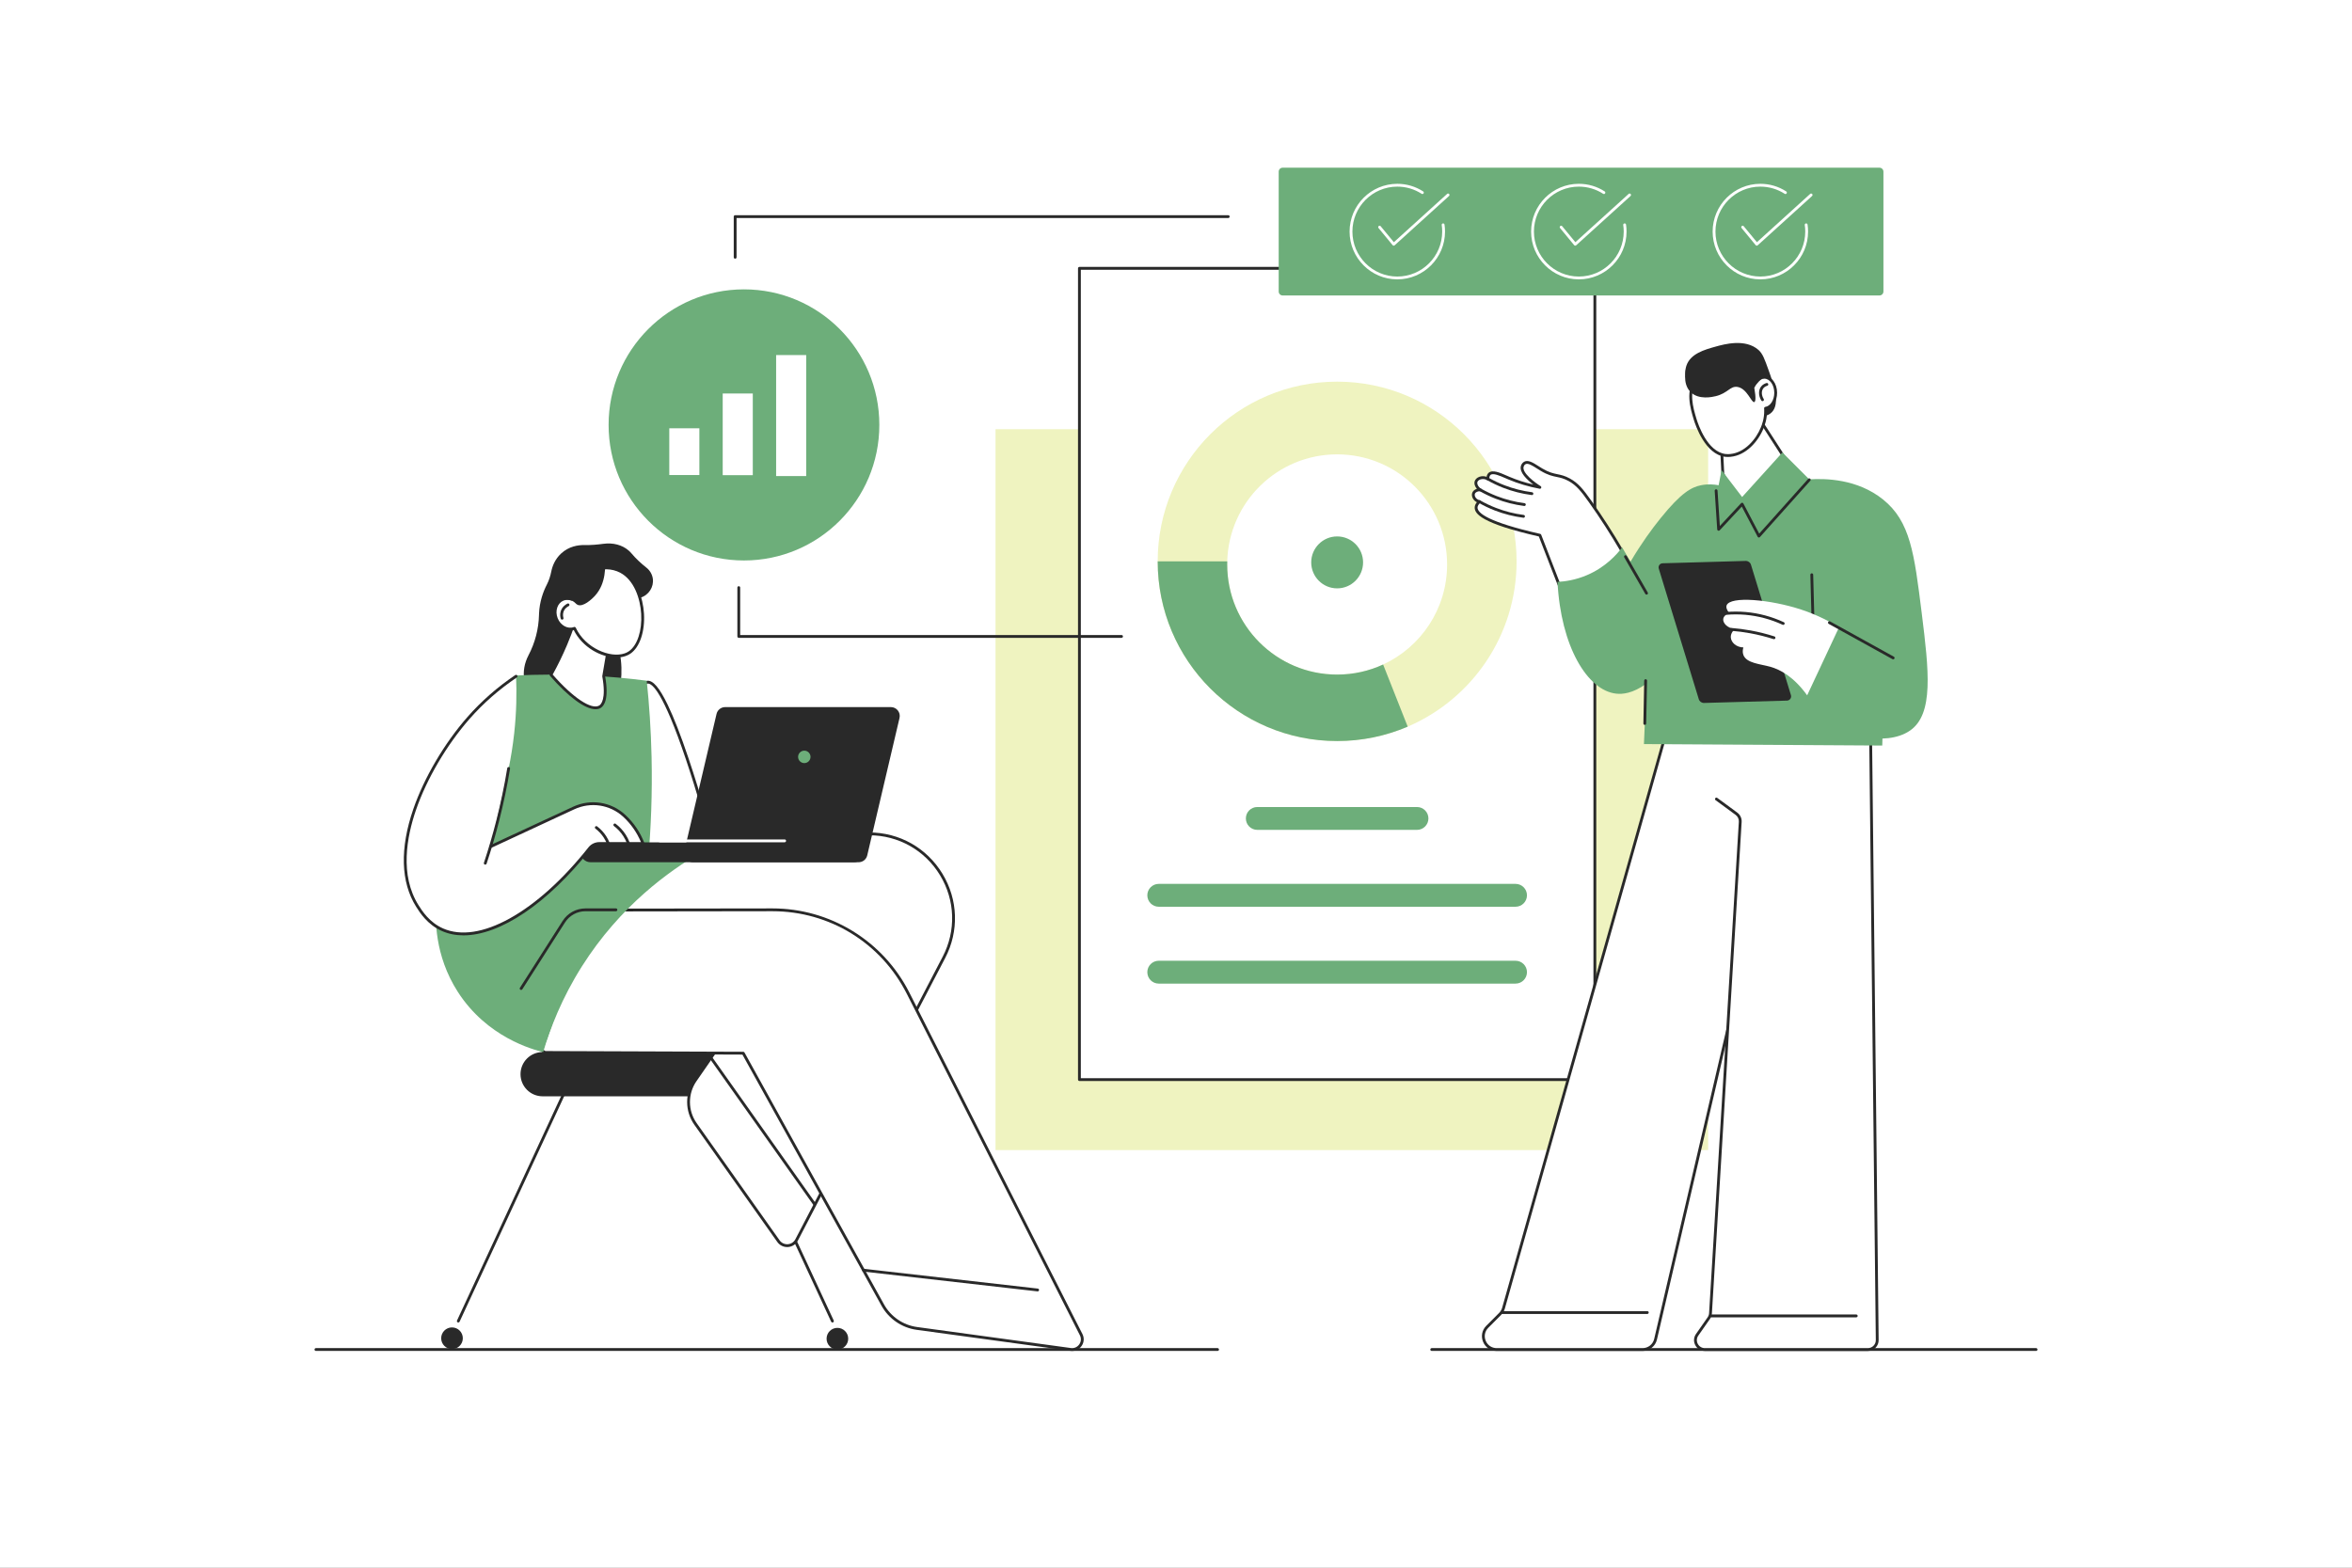 <svg width="270" height="180" viewBox="0 0 270 180" fill="none" xmlns="http://www.w3.org/2000/svg">
<rect x="0" y="0" width="270" height="180" fill="#808080" stroke="none"/>
<g clip-path="url(#clip0_196_5603)">
<path d="M270 0H0V180H270V0Z" fill="white"/>
<path d="M139.772 155.113H36.268C36.178 155.113 36.106 155.041 36.106 154.951C36.106 154.862 36.178 154.789 36.268 154.789H139.772C139.862 154.789 139.934 154.862 139.934 154.951C139.934 155.041 139.862 155.113 139.772 155.113Z" fill="#292929"/>
<path d="M233.732 155.113H164.356C164.266 155.113 164.194 155.041 164.194 154.951C164.194 154.862 164.266 154.789 164.356 154.789H233.732C233.822 154.789 233.894 154.862 233.894 154.951C233.894 155.041 233.822 155.113 233.732 155.113Z" fill="#292929"/>
<path d="M196.086 49.28H114.281V132.052H196.086V49.28Z" fill="#EFF3C0"/>
<path d="M183.083 30.809H123.914V123.957H183.083V30.809Z" fill="white"/>
<path d="M183.083 124.119H123.914C123.824 124.119 123.752 124.046 123.752 123.957V30.809C123.752 30.719 123.824 30.646 123.914 30.646H183.083C183.173 30.646 183.245 30.719 183.245 30.809V123.957C183.245 124.046 183.173 124.119 183.083 124.119ZM124.076 123.794H182.921V30.971H124.076V123.794Z" fill="#292929"/>
<path d="M153.499 43.821C142.121 43.821 132.898 53.058 132.898 64.454C132.898 75.85 142.121 85.087 153.499 85.087C156.374 85.087 159.112 84.497 161.598 83.432C168.949 80.28 174.099 72.97 174.099 64.454C174.099 53.058 164.876 43.821 153.499 43.821V43.821ZM158.777 76.299C157.171 77.04 155.384 77.454 153.499 77.454C146.528 77.454 140.877 71.794 140.877 64.812C140.877 64.693 140.878 64.573 140.881 64.454C141.071 57.638 146.647 52.169 153.499 52.169C160.469 52.169 166.121 57.83 166.121 64.812C166.121 69.906 163.112 74.297 158.777 76.299Z" fill="#EFF3C0"/>
<path d="M161.598 83.432C159.112 84.497 156.374 85.087 153.499 85.087C142.121 85.087 132.898 75.85 132.898 64.454H140.881C140.878 64.573 140.877 64.692 140.877 64.812C140.877 71.794 146.528 77.454 153.499 77.454C155.384 77.454 157.171 77.04 158.777 76.298L161.598 83.432Z" fill="#6DAE7A"/>
<path d="M153.499 67.555C155.143 67.555 156.476 66.22 156.476 64.573C156.476 62.926 155.143 61.592 153.499 61.592C151.855 61.592 150.522 62.926 150.522 64.573C150.522 66.22 151.855 67.555 153.499 67.555Z" fill="#6DAE7A"/>
<path d="M173.98 101.486H133.017C132.294 101.486 131.708 102.074 131.708 102.798C131.708 103.523 132.294 104.11 133.017 104.11H173.98C174.703 104.11 175.29 103.523 175.29 102.798C175.29 102.074 174.703 101.486 173.98 101.486Z" fill="#6DAE7A"/>
<path d="M162.668 95.285H144.33C143.606 95.285 143.02 94.697 143.02 93.973C143.02 93.248 143.606 92.661 144.33 92.661H162.668C163.391 92.661 163.977 93.248 163.977 93.973C163.977 94.697 163.391 95.285 162.668 95.285Z" fill="#6DAE7A"/>
<path d="M173.98 112.936H133.017C132.294 112.936 131.708 112.349 131.708 111.624C131.708 110.9 132.294 110.312 133.017 110.312H173.98C174.703 110.312 175.29 110.9 175.29 111.624C175.29 112.349 174.703 112.936 173.98 112.936Z" fill="#6DAE7A"/>
<path d="M215.756 19.255H147.243C146.992 19.255 146.789 19.459 146.789 19.71V33.469C146.789 33.721 146.992 33.925 147.243 33.925H215.756C216.007 33.925 216.21 33.721 216.21 33.469V19.71C216.21 19.459 216.007 19.255 215.756 19.255Z" fill="#6DAE7A"/>
<path d="M160.405 32.076C157.384 32.076 154.927 29.615 154.927 26.59C154.927 23.565 157.384 21.104 160.405 21.104C161.462 21.104 162.489 21.406 163.373 21.978C163.448 22.027 163.47 22.128 163.421 22.203C163.373 22.278 163.273 22.3 163.197 22.251C162.366 21.713 161.4 21.428 160.405 21.428C157.563 21.428 155.251 23.744 155.251 26.59C155.251 29.436 157.563 31.752 160.405 31.752C163.246 31.752 165.558 29.436 165.558 26.59C165.558 26.338 165.54 26.084 165.504 25.836C165.491 25.747 165.552 25.665 165.641 25.652C165.729 25.639 165.811 25.7 165.824 25.789C165.863 26.052 165.882 26.322 165.882 26.59C165.882 29.615 163.425 32.076 160.405 32.076V32.076Z" fill="white"/>
<path d="M159.992 28.206C159.988 28.206 159.984 28.206 159.981 28.206C159.936 28.202 159.896 28.181 159.867 28.147L158.249 26.184C158.192 26.115 158.202 26.013 158.271 25.956C158.34 25.899 158.442 25.909 158.499 25.978L160.009 27.809L166.124 22.264C166.191 22.203 166.293 22.208 166.353 22.275C166.413 22.341 166.408 22.444 166.342 22.504L160.101 28.164C160.071 28.191 160.032 28.206 159.992 28.206V28.206Z" fill="white"/>
<path d="M181.243 32.076C178.223 32.076 175.765 29.615 175.765 26.59C175.765 23.565 178.223 21.104 181.243 21.104C182.301 21.104 183.327 21.406 184.212 21.978C184.287 22.027 184.308 22.128 184.26 22.203C184.211 22.278 184.111 22.3 184.036 22.251C183.204 21.713 182.238 21.428 181.243 21.428C178.401 21.428 176.089 23.744 176.089 26.59C176.089 29.436 178.401 31.752 181.243 31.752C184.085 31.752 186.397 29.436 186.397 26.59C186.397 26.338 186.378 26.084 186.342 25.836C186.329 25.747 186.39 25.665 186.479 25.652C186.567 25.639 186.65 25.7 186.663 25.789C186.701 26.052 186.721 26.322 186.721 26.59C186.721 29.615 184.263 32.076 181.243 32.076V32.076Z" fill="white"/>
<path d="M180.83 28.206C180.827 28.206 180.823 28.206 180.819 28.206C180.775 28.202 180.734 28.181 180.706 28.147L179.087 26.184C179.03 26.115 179.04 26.013 179.109 25.956C179.178 25.899 179.28 25.909 179.337 25.978L180.847 27.809L186.963 22.264C187.029 22.203 187.131 22.208 187.191 22.275C187.251 22.341 187.246 22.444 187.18 22.504L180.939 28.164C180.909 28.191 180.871 28.206 180.83 28.206V28.206Z" fill="white"/>
<path d="M202.081 32.076C199.061 32.076 196.604 29.615 196.604 26.59C196.604 23.565 199.061 21.104 202.081 21.104C203.139 21.104 204.166 21.406 205.05 21.978C205.125 22.027 205.147 22.128 205.098 22.203C205.049 22.278 204.949 22.3 204.874 22.251C204.042 21.713 203.076 21.428 202.081 21.428C199.24 21.428 196.928 23.744 196.928 26.59C196.928 29.436 199.24 31.752 202.081 31.752C204.923 31.752 207.235 29.436 207.235 26.59C207.235 26.337 207.217 26.084 207.18 25.836C207.167 25.747 207.229 25.665 207.317 25.652C207.407 25.639 207.488 25.7 207.501 25.789C207.539 26.052 207.559 26.322 207.559 26.59C207.559 29.615 205.102 32.076 202.081 32.076V32.076Z" fill="white"/>
<path d="M201.669 28.206C201.665 28.206 201.661 28.206 201.657 28.206C201.613 28.202 201.572 28.181 201.544 28.147L199.926 26.184C199.869 26.115 199.879 26.013 199.948 25.956C200.017 25.899 200.119 25.909 200.176 25.978L201.686 27.809L207.801 22.264C207.867 22.203 207.97 22.208 208.03 22.275C208.09 22.341 208.085 22.444 208.019 22.504L201.778 28.164C201.748 28.191 201.709 28.206 201.669 28.206V28.206Z" fill="white"/>
<path d="M85.405 64.353C93.987 64.353 100.944 57.384 100.944 48.788C100.944 40.192 93.987 33.224 85.405 33.224C76.823 33.224 69.865 40.192 69.865 48.788C69.865 57.384 76.823 64.353 85.405 64.353Z" fill="#6DAE7A"/>
<path d="M80.284 49.176H76.831V54.543H80.284V49.176Z" fill="white"/>
<path d="M86.417 45.181H82.964V54.558H86.417V45.181Z" fill="white"/>
<path d="M92.549 40.768H89.096V54.662H92.549V40.768Z" fill="white"/>
<path d="M128.748 73.236H84.809C84.72 73.236 84.647 73.164 84.647 73.074V67.469C84.647 67.379 84.72 67.306 84.809 67.306C84.899 67.306 84.971 67.379 84.971 67.469V72.912H128.748C128.838 72.912 128.91 72.984 128.91 73.074C128.91 73.164 128.838 73.236 128.748 73.236Z" fill="#292929"/>
<path d="M84.392 29.703C84.303 29.703 84.231 29.63 84.231 29.54V24.872C84.231 24.782 84.303 24.709 84.392 24.709H140.997C141.086 24.709 141.159 24.782 141.159 24.872C141.159 24.961 141.086 25.034 140.997 25.034H84.555V29.54C84.555 29.63 84.482 29.703 84.392 29.703Z" fill="#292929"/>
<path d="M70.707 73.334C70.873 73.799 71.021 74.312 71.133 74.871C71.626 77.342 71.156 79.487 70.707 80.846C69.599 80.761 68.49 80.675 67.383 80.59C67.695 77.944 68.008 75.297 68.32 72.651C69.115 72.879 69.911 73.106 70.707 73.334Z" fill="#292929"/>
<path d="M66.542 69.207C66.904 67.68 68.19 66.543 69.73 66.381C71.328 66.213 72.869 67.129 73.501 68.631C74.469 68.347 75.078 67.397 74.94 66.437C74.867 65.93 74.595 65.482 74.202 65.173C73.585 64.688 73.011 64.153 72.504 63.552C72.41 63.44 72.303 63.329 72.183 63.224C71.423 62.555 70.363 62.292 69.266 62.439C68.556 62.535 67.843 62.597 67.126 62.582C66.362 62.566 65.308 62.73 64.424 63.544C63.695 64.215 63.402 65.032 63.284 65.624C63.18 66.148 63.015 66.657 62.771 67.131C62.372 67.906 61.941 69.043 61.879 70.456C61.877 70.507 61.875 70.558 61.874 70.609C61.835 72.224 61.421 73.801 60.672 75.232C60.203 76.128 60.02 77.121 60.19 78.083C60.406 79.306 61.128 80.121 61.501 80.484C62.195 80.857 64.691 82.16 66.423 81.192C68.688 79.927 69.329 74.957 66.542 69.207L66.542 69.207Z" fill="#292929"/>
<path d="M52.612 151.848C52.59 151.848 52.566 151.843 52.544 151.833C52.463 151.795 52.428 151.699 52.466 151.618L64.677 125.29C64.715 125.208 64.811 125.173 64.892 125.211C64.974 125.248 65.009 125.345 64.971 125.426L52.759 151.754C52.732 151.813 52.673 151.848 52.612 151.848V151.848Z" fill="#292929"/>
<path d="M95.56 151.848C95.499 151.848 95.441 151.814 95.413 151.754L83.202 125.426C83.164 125.345 83.199 125.248 83.28 125.211C83.361 125.173 83.458 125.208 83.495 125.29L95.707 151.618C95.745 151.699 95.71 151.796 95.628 151.833C95.606 151.844 95.583 151.848 95.56 151.848L95.56 151.848Z" fill="#292929"/>
<path d="M51.888 154.899C52.574 154.899 53.13 154.342 53.13 153.655C53.13 152.969 52.574 152.412 51.888 152.412C51.202 152.412 50.646 152.969 50.646 153.655C50.646 154.342 51.202 154.899 51.888 154.899Z" fill="#292929"/>
<path d="M96.129 154.951C96.815 154.951 97.371 154.394 97.371 153.707C97.371 153.02 96.815 152.464 96.129 152.464C95.444 152.464 94.888 153.02 94.888 153.707C94.888 154.394 95.444 154.951 96.129 154.951Z" fill="#292929"/>
<path d="M85.781 125.876H62.289C60.889 125.876 59.753 124.739 59.753 123.337C59.753 121.934 60.889 120.797 62.289 120.797H85.781C87.181 120.797 88.316 121.934 88.316 123.337C88.316 124.739 87.181 125.876 85.781 125.876Z" fill="#292929"/>
<path d="M81.744 95.742H99.775C107.046 95.742 111.722 103.471 108.357 109.927L91.45 142.364C91.026 143.178 89.893 143.255 89.363 142.506L79.841 129.049C78.783 127.554 78.773 125.557 79.816 124.052L90.437 108.718H64.272L81.744 95.742H81.744Z" fill="white"/>
<path d="M90.361 143.186C89.911 143.186 89.494 142.972 89.231 142.6L79.709 129.143C78.615 127.598 78.605 125.515 79.683 123.959L90.128 108.88H64.272C64.202 108.88 64.14 108.835 64.118 108.769C64.096 108.702 64.119 108.629 64.175 108.588L81.647 95.612C81.675 95.591 81.709 95.58 81.744 95.58H99.775C103.246 95.58 106.393 97.356 108.193 100.33C109.992 103.303 110.107 106.919 108.501 110.002L91.594 142.439C91.368 142.872 90.943 143.15 90.457 143.183C90.425 143.185 90.393 143.186 90.361 143.186H90.361ZM64.762 108.556H90.437C90.497 108.556 90.552 108.589 90.58 108.643C90.608 108.696 90.604 108.761 90.57 108.81L79.948 124.144C78.948 125.588 78.958 127.522 79.973 128.955L89.495 142.412C89.711 142.717 90.063 142.885 90.435 142.859C90.808 142.834 91.133 142.621 91.306 142.289L108.213 109.852C109.767 106.871 109.656 103.374 107.916 100.498C106.175 97.622 103.132 95.905 99.775 95.905H81.797L64.762 108.556H64.762Z" fill="#292929"/>
<path d="M67.894 104.492L88.655 104.464C95.237 104.455 101.264 108.156 104.243 114.034C110.867 127.106 117.491 140.177 124.115 153.248C124.542 154.091 123.848 155.068 122.913 154.94L105.247 152.527C103.596 152.302 102.149 151.31 101.341 149.851C96.002 140.209 90.663 130.567 85.323 120.925C77.766 120.897 70.209 120.87 62.652 120.842C62.361 120.841 62.159 120.552 62.257 120.277C64.136 115.016 66.015 109.754 67.894 104.492L67.894 104.492Z" fill="white"/>
<path d="M123.079 155.114C123.017 155.114 122.954 155.109 122.891 155.101L105.225 152.688C103.533 152.457 102.028 151.426 101.2 149.93L85.228 121.087L62.651 121.004C62.462 121.003 62.285 120.91 62.176 120.755C62.067 120.6 62.04 120.401 62.104 120.223L67.741 104.438C67.764 104.373 67.825 104.33 67.894 104.33L88.654 104.302H88.678C91.929 104.302 95.112 105.201 97.885 106.903C100.664 108.609 102.912 111.05 104.388 113.961L124.259 153.174C124.487 153.625 124.449 154.14 124.157 154.552C123.901 154.911 123.508 155.113 123.079 155.113V155.114ZM68.008 104.655L62.409 120.332C62.38 120.413 62.392 120.499 62.441 120.569C62.49 120.639 62.567 120.679 62.653 120.68L85.324 120.763C85.382 120.763 85.436 120.795 85.465 120.847L101.483 149.773C102.262 151.179 103.677 152.149 105.268 152.366L122.935 154.779C123.313 154.831 123.671 154.676 123.892 154.364C124.114 154.052 124.143 153.663 123.97 153.321L104.098 114.108C101.134 108.258 95.227 104.626 88.678 104.626H88.655L68.008 104.655Z" fill="#292929"/>
<path d="M93.505 138.417C93.455 138.417 93.405 138.393 93.373 138.348L81.526 121.617C81.475 121.543 81.492 121.442 81.565 121.39C81.638 121.339 81.739 121.356 81.79 121.429L93.637 138.16C93.689 138.233 93.672 138.335 93.599 138.387C93.57 138.407 93.538 138.417 93.505 138.417Z" fill="#292929"/>
<path d="M119.117 148.276C119.111 148.276 119.104 148.276 119.098 148.275L99.105 146.001C99.016 145.991 98.952 145.911 98.962 145.822C98.972 145.733 99.052 145.668 99.141 145.679L119.135 147.953C119.224 147.963 119.288 148.043 119.278 148.132C119.268 148.215 119.198 148.276 119.117 148.276Z" fill="#292929"/>
<path d="M50.081 103.98C49.973 105.403 49.836 109.651 52.553 113.882C55.91 119.111 61.186 120.516 62.354 120.797C63.166 118.042 64.506 114.592 66.786 110.98C71.225 103.947 76.922 99.951 80.338 97.947C73.528 97.858 66.719 97.769 59.91 97.679C56.634 99.78 53.358 101.88 50.081 103.98V103.98Z" fill="#6DAE7A"/>
<path d="M59.823 113.665C59.793 113.665 59.763 113.657 59.736 113.64C59.66 113.591 59.638 113.491 59.686 113.416L64.582 105.747C65.159 104.842 66.144 104.302 67.217 104.302H70.708C70.798 104.302 70.87 104.375 70.87 104.464C70.87 104.554 70.798 104.627 70.708 104.627H67.217C66.255 104.627 65.372 105.111 64.855 105.922L59.959 113.591C59.928 113.639 59.876 113.665 59.823 113.665Z" fill="#292929"/>
<path d="M74.329 78.328C76.793 78.074 81.578 96.044 81.578 96.045C80.579 96.545 79.29 97.076 77.738 97.45C75.401 98.012 73.369 98.002 71.942 97.876C72.029 88.966 72.48 78.518 74.329 78.328Z" fill="white"/>
<path d="M73.541 98.109C73.005 98.109 72.467 98.085 71.928 98.038C71.844 98.031 71.779 97.96 71.78 97.875C71.951 80.425 73.307 78.27 74.312 78.166C74.966 78.101 75.706 78.97 76.641 80.907C77.346 82.367 78.146 84.419 79.02 87.008C80.507 91.412 81.685 95.817 81.734 96.003C81.754 96.077 81.719 96.155 81.65 96.19C80.415 96.809 79.112 97.286 77.776 97.607C76.389 97.941 74.97 98.109 73.541 98.109L73.541 98.109ZM72.106 97.727C73.993 97.878 75.874 97.731 77.7 97.292C78.97 96.986 80.209 96.538 81.387 95.959C81.175 95.174 80.074 91.142 78.713 87.112C76.138 79.483 74.868 78.434 74.345 78.489C73.581 78.568 72.275 81.175 72.106 97.727Z" fill="#292929"/>
<path d="M59.158 77.56C61.715 77.434 64.511 77.413 67.51 77.56C69.904 77.677 72.154 77.888 74.243 78.157C74.528 80.872 74.728 83.796 74.798 86.907C74.892 91.158 74.726 95.09 74.414 98.645C71.921 99.572 68.634 100.534 64.698 101.035C60.621 101.554 57.088 101.419 54.385 101.12C55.976 93.267 57.567 85.413 59.158 77.56Z" fill="#6DAE7A"/>
<path d="M65.891 71.499C65.626 72.287 65.316 73.115 64.954 73.974C64.408 75.269 63.826 76.436 63.249 77.474C65.663 80.262 67.89 81.737 68.874 81.145C69.037 81.047 69.812 80.504 69.3 77.645C69.528 76.308 69.755 74.97 69.982 73.633C68.618 72.921 67.255 72.21 65.891 71.499Z" fill="white"/>
<path d="M68.366 81.435C67.177 81.435 65.257 80.04 63.127 77.581C63.082 77.529 63.075 77.455 63.108 77.395C63.734 76.269 64.305 75.097 64.805 73.911C65.144 73.105 65.458 72.276 65.738 71.447C65.753 71.402 65.787 71.366 65.831 71.348C65.875 71.33 65.924 71.333 65.966 71.355L70.057 73.489C70.119 73.521 70.154 73.591 70.142 73.66L69.465 77.644C69.929 80.266 69.347 81.05 68.958 81.284C68.789 81.386 68.59 81.435 68.366 81.435ZM63.446 77.453C65.767 80.111 67.908 81.537 68.791 81.006C68.991 80.885 69.609 80.288 69.141 77.674C69.138 77.655 69.138 77.636 69.141 77.618L69.803 73.722L65.984 71.73C65.717 72.507 65.421 73.282 65.103 74.037C64.613 75.199 64.056 76.348 63.446 77.453Z" fill="#292929"/>
<path d="M71.26 65.608C70.25 65.077 68.99 65.082 67.999 65.531C66.745 66.1 65.916 67.382 65.615 68.8C65.297 68.688 64.956 68.681 64.638 68.807C63.849 69.118 63.505 70.117 63.867 71.038C64.23 71.958 65.162 72.452 65.949 72.142C67.045 74.499 69.942 75.819 71.772 75.169C72.041 75.074 72.212 74.962 72.283 74.913C74.525 73.369 74.299 67.207 71.26 65.608Z" fill="white"/>
<path d="M70.76 75.493C69.029 75.493 66.866 74.347 65.865 72.342C65.029 72.575 64.09 72.044 63.717 71.098C63.527 70.616 63.51 70.099 63.668 69.641C63.829 69.174 64.152 68.824 64.578 68.656C64.868 68.541 65.182 68.521 65.496 68.596C65.857 67.109 66.758 65.916 67.932 65.384C69.009 64.896 70.313 64.927 71.336 65.465C73.082 66.383 73.819 68.644 73.926 70.453C74.049 72.51 73.44 74.314 72.375 75.047C72.216 75.157 72.031 75.25 71.826 75.322C71.503 75.437 71.142 75.493 70.76 75.493ZM65.949 71.98C66.01 71.98 66.069 72.015 66.096 72.074C67.188 74.422 70.064 75.603 71.718 75.016C71.896 74.953 72.055 74.873 72.191 74.779C73.165 74.109 73.719 72.418 73.603 70.472C73.501 68.752 72.812 66.608 71.185 65.752C70.249 65.26 69.054 65.232 68.066 65.679C66.941 66.189 66.084 67.368 65.774 68.834C65.764 68.879 65.736 68.919 65.695 68.942C65.654 68.965 65.606 68.969 65.562 68.953C65.266 68.849 64.967 68.851 64.697 68.958C64.36 69.091 64.104 69.371 63.974 69.747C63.841 70.132 63.857 70.569 64.018 70.979C64.347 71.814 65.186 72.268 65.89 71.992C65.909 71.984 65.93 71.98 65.949 71.98V71.98Z" fill="#292929"/>
<path d="M98.038 96.716H67.793C67.163 96.716 66.652 97.227 66.652 97.859C66.652 98.49 67.163 99.002 67.793 99.002H98.038C98.669 99.002 99.18 98.49 99.18 97.859C99.18 97.227 98.669 96.716 98.038 96.716Z" fill="#292929"/>
<path d="M103.261 82.439L99.554 98.217C99.446 98.677 99.037 99.002 98.565 99.002H79.539C78.883 99.002 78.399 98.389 78.549 97.75L82.256 81.973C82.364 81.513 82.773 81.188 83.245 81.188H102.271C102.927 81.188 103.411 81.8 103.261 82.439Z" fill="#292929"/>
<path d="M93.045 86.903C93.045 87.298 92.726 87.618 92.332 87.618C91.938 87.618 91.618 87.298 91.618 86.903C91.618 86.509 91.938 86.189 92.332 86.189C92.726 86.189 93.045 86.509 93.045 86.903Z" fill="#6DAE7A"/>
<path d="M90.075 96.707H75.735C75.645 96.707 75.573 96.634 75.573 96.545C75.573 96.455 75.645 96.383 75.735 96.383H90.075C90.165 96.383 90.237 96.455 90.237 96.545C90.237 96.634 90.165 96.707 90.075 96.707Z" fill="white"/>
<path d="M58.391 88.23C58.648 86.987 58.871 85.632 59.03 84.175C59.293 81.768 59.327 79.57 59.243 77.645C57.815 78.604 55.793 80.145 53.789 82.425C49.032 87.839 44.013 97.836 47.908 104.023C48.328 104.691 49.178 106.041 50.806 106.754C55.027 108.605 61.693 104.95 67.677 97.397C67.949 97.053 68.364 96.852 68.802 96.852H73.817C73.55 96.153 72.953 94.868 71.687 93.694C71.673 93.681 71.659 93.668 71.645 93.655C70.074 92.217 67.786 91.879 65.855 92.776C62.685 94.249 59.515 95.721 56.346 97.194C57.027 94.206 57.709 91.218 58.391 88.23V88.23Z" fill="white"/>
<path d="M55.706 99.277C55.689 99.277 55.672 99.274 55.655 99.268C55.57 99.24 55.524 99.148 55.553 99.063C56.085 97.462 56.566 95.822 56.981 94.189C57.482 92.22 57.903 90.207 58.231 88.204C58.246 88.115 58.329 88.055 58.417 88.07C58.505 88.085 58.565 88.168 58.551 88.256C58.221 90.268 57.799 92.291 57.295 94.269C56.878 95.909 56.395 97.557 55.86 99.165C55.837 99.234 55.774 99.276 55.706 99.276L55.706 99.277Z" fill="#292929"/>
<path d="M53.209 107.396C52.325 107.396 51.497 107.235 50.741 106.903C49.068 106.17 48.192 104.778 47.771 104.109C45.999 101.294 45.888 97.412 47.451 92.881C48.692 89.285 51.016 85.336 53.667 82.318C55.266 80.498 57.112 78.881 59.153 77.51C59.228 77.46 59.328 77.48 59.378 77.555C59.428 77.629 59.408 77.73 59.334 77.78C57.316 79.135 55.491 80.734 53.91 82.533C51.285 85.52 48.985 89.429 47.757 92.987C46.691 96.079 45.874 100.489 48.045 103.936C48.449 104.578 49.289 105.913 50.871 106.606C52.899 107.495 55.538 107.099 58.502 105.46C61.506 103.8 64.635 100.977 67.55 97.296C67.855 96.911 68.312 96.69 68.802 96.69H73.578C73.125 95.602 72.437 94.611 71.577 93.813L71.536 93.775C70.013 92.381 67.81 92.047 65.923 92.924L56.414 97.341C56.333 97.379 56.236 97.343 56.199 97.262C56.161 97.181 56.196 97.084 56.277 97.046L65.787 92.629C67.793 91.698 70.135 92.053 71.754 93.536L71.797 93.575C72.751 94.46 73.502 95.573 73.969 96.794C73.988 96.844 73.981 96.9 73.951 96.944C73.921 96.988 73.871 97.014 73.817 97.014H68.802C68.411 97.014 68.047 97.191 67.804 97.498C62.825 103.783 57.391 107.396 53.209 107.396L53.209 107.396Z" fill="#292929"/>
<path d="M64.527 71.149C64.458 71.149 64.394 71.104 64.373 71.035C64.322 70.871 64.254 70.54 64.373 70.168C64.548 69.622 65.004 69.368 65.139 69.303C65.22 69.265 65.317 69.299 65.356 69.38C65.394 69.461 65.36 69.558 65.279 69.596C65.173 69.647 64.817 69.844 64.682 70.268C64.59 70.554 64.643 70.811 64.682 70.938C64.709 71.024 64.661 71.115 64.576 71.141C64.56 71.146 64.543 71.149 64.527 71.149Z" fill="#292929"/>
<path d="M64.57 68.895C64.868 68.83 65.281 68.794 65.678 68.98C66.027 69.144 66.087 69.351 66.317 69.45C66.934 69.715 67.915 68.834 68.32 68.383C69.605 66.953 69.503 64.942 69.428 64.2C69.162 64.139 67.592 63.807 66.189 64.797C64.934 65.683 64.306 67.281 64.57 68.895Z" fill="#292929"/>
<path d="M72.368 97.842C72.29 97.842 72.221 97.785 72.208 97.706C72.106 97.094 71.885 96.52 71.55 96.001C71.264 95.556 70.904 95.168 70.481 94.847C70.41 94.793 70.396 94.692 70.45 94.62C70.504 94.548 70.605 94.534 70.677 94.588C71.13 94.932 71.516 95.348 71.823 95.825C72.181 96.381 72.418 96.996 72.527 97.653C72.542 97.741 72.483 97.825 72.394 97.84C72.385 97.841 72.376 97.842 72.368 97.842Z" fill="#292929"/>
<path d="M70.061 97.842C69.983 97.842 69.915 97.785 69.902 97.706C69.81 97.157 69.612 96.644 69.313 96.179C69.057 95.781 68.734 95.433 68.355 95.146C68.284 95.092 68.27 94.99 68.324 94.919C68.378 94.847 68.48 94.833 68.551 94.887C68.96 95.197 69.308 95.573 69.585 96.003C69.909 96.505 70.123 97.06 70.221 97.653C70.236 97.741 70.177 97.825 70.088 97.839C70.079 97.841 70.07 97.842 70.061 97.842H70.061Z" fill="#292929"/>
<path d="M191.993 81.525C185.528 104.419 179.062 127.313 172.596 150.207C172.524 150.454 172.391 150.68 172.209 150.862L170.734 152.34C169.772 153.304 170.453 154.951 171.813 154.951H188.566C189.276 154.951 189.892 154.461 190.053 153.769C195.516 130.331 200.98 106.893 206.443 83.455C201.627 82.812 196.81 82.169 191.993 81.525Z" fill="white"/>
<path d="M188.566 155.113H171.813C171.117 155.113 170.519 154.713 170.253 154.069C169.986 153.425 170.127 152.719 170.619 152.225L172.094 150.748C172.256 150.585 172.376 150.383 172.44 150.161L191.838 81.481C191.859 81.404 191.934 81.354 192.015 81.365L206.465 83.294C206.51 83.3 206.551 83.325 206.577 83.363C206.602 83.4 206.611 83.447 206.601 83.492L190.211 153.806C190.032 154.576 189.355 155.113 188.566 155.113L188.566 155.113ZM192.111 81.705L172.751 150.251C172.672 150.525 172.524 150.776 172.323 150.977L170.848 152.455C170.45 152.853 170.337 153.424 170.552 153.945C170.767 154.465 171.251 154.789 171.813 154.789H188.566C189.204 154.789 189.75 154.354 189.895 153.732L206.245 83.592L192.111 81.705Z" fill="#292929"/>
<path d="M197.038 91.745L199.336 93.432C199.63 93.648 199.795 94 199.773 94.365L196.359 150.789C196.347 150.987 196.28 151.178 196.166 151.341L194.827 153.258C194.329 153.971 194.838 154.951 195.707 154.951H214.424C215.022 154.951 215.505 154.462 215.498 153.863L214.74 84.42L206.744 83.552L197.038 91.745Z" fill="white"/>
<path d="M214.424 155.114H195.707C195.237 155.114 194.827 154.864 194.61 154.447C194.393 154.03 194.425 153.551 194.694 153.165L196.034 151.248C196.13 151.109 196.187 150.947 196.197 150.779L199.611 94.355C199.63 94.044 199.491 93.748 199.24 93.563L196.942 91.876C196.87 91.823 196.855 91.721 196.907 91.649C196.96 91.576 197.062 91.561 197.134 91.614L199.431 93.301C199.772 93.552 199.96 93.953 199.934 94.375L196.52 150.799C196.506 151.027 196.43 151.246 196.299 151.434L194.959 153.351C194.761 153.636 194.738 153.99 194.898 154.297C195.058 154.605 195.36 154.789 195.707 154.789H214.424C214.669 154.789 214.9 154.693 215.073 154.518C215.245 154.343 215.339 154.111 215.336 153.865L214.579 84.566L206.726 83.713C206.638 83.704 206.573 83.624 206.583 83.534C206.592 83.445 206.671 83.381 206.761 83.391L214.757 84.259C214.838 84.268 214.9 84.336 214.901 84.418L215.66 153.862C215.664 154.195 215.537 154.509 215.303 154.746C215.069 154.983 214.757 155.114 214.424 155.114H214.424Z" fill="#292929"/>
<path d="M213.09 151.254H196.425C196.335 151.254 196.263 151.181 196.263 151.092C196.263 151.002 196.335 150.929 196.425 150.929H213.09C213.179 150.929 213.252 151.002 213.252 151.092C213.252 151.181 213.179 151.254 213.09 151.254Z" fill="#292929"/>
<path d="M189.104 150.868H172.438C172.349 150.868 172.276 150.795 172.276 150.706C172.276 150.616 172.349 150.543 172.438 150.543H189.104C189.193 150.543 189.266 150.616 189.266 150.706C189.266 150.795 189.193 150.868 189.104 150.868Z" fill="#292929"/>
<path d="M201.481 47.346C202.829 49.437 204.178 51.527 205.527 53.618C203.761 55.41 201.995 57.203 200.23 58.996C199.411 57.468 198.592 55.941 197.773 54.413C197.709 53.094 197.645 51.776 197.581 50.457C198.881 49.42 200.181 48.383 201.481 47.346Z" fill="white"/>
<path d="M200.23 59.158C200.222 59.158 200.214 59.158 200.207 59.157C200.156 59.149 200.111 59.118 200.087 59.073L197.631 54.49C197.619 54.468 197.613 54.445 197.612 54.421L197.419 50.465C197.416 50.413 197.439 50.363 197.48 50.33L201.38 47.219C201.416 47.191 201.462 47.179 201.507 47.186C201.552 47.194 201.592 47.22 201.617 47.258L205.663 53.53C205.704 53.594 205.695 53.678 205.642 53.732L200.345 59.11C200.314 59.141 200.273 59.158 200.23 59.158L200.23 59.158ZM197.933 54.368L200.269 58.725L205.32 53.596L201.442 47.584L197.747 50.532L197.933 54.368V54.368Z" fill="#292929"/>
<path d="M186.214 63.29C184.817 60.891 183.541 58.988 182.553 57.597C181.58 56.227 181.05 55.585 180.145 55.088C178.911 54.41 178.453 54.81 176.966 53.931C176.21 53.483 175.509 52.895 175.039 53.158C174.835 53.273 174.764 53.498 174.75 53.544C174.469 54.516 176.677 55.897 176.773 55.957C175.214 55.665 174.029 55.244 173.209 54.895C172.359 54.534 171.406 54.042 170.993 54.413C170.827 54.561 170.798 54.804 170.801 54.992C170.21 54.659 169.583 54.916 169.452 55.281C169.349 55.571 169.532 55.998 169.934 56.246C169.577 56.219 169.259 56.388 169.163 56.632C169.033 56.962 169.29 57.479 169.837 57.597C169.585 57.82 169.456 58.045 169.452 58.272C169.432 59.286 171.873 60.347 176.773 61.456C177.608 63.611 178.443 65.766 179.278 67.921C179.419 67.995 181.694 69.126 183.902 67.824C185.462 66.904 186.362 65.137 186.214 63.29Z" fill="white"/>
<path d="M181.592 68.608C180.271 68.608 179.267 68.098 179.203 68.065C179.168 68.047 179.141 68.016 179.127 67.98L176.653 61.596C170.027 60.088 169.276 58.976 169.29 58.269C169.294 58.063 169.379 57.861 169.542 57.666C169.342 57.568 169.178 57.414 169.074 57.221C168.958 57.004 168.936 56.767 169.012 56.573C169.096 56.36 169.293 56.2 169.541 56.126C169.301 55.853 169.199 55.509 169.299 55.227C169.374 55.018 169.562 54.844 169.816 54.749C170.081 54.65 170.377 54.651 170.655 54.749C170.687 54.553 170.764 54.4 170.885 54.292C171.326 53.897 172.157 54.26 172.962 54.612C173.066 54.657 173.17 54.703 173.272 54.746C174.133 55.111 175.053 55.409 176.017 55.633C175.321 55.106 174.381 54.235 174.594 53.499C174.623 53.4 174.717 53.153 174.96 53.017C175.42 52.759 175.997 53.127 176.607 53.516C176.751 53.608 176.899 53.703 177.048 53.791C177.824 54.25 178.313 54.35 178.785 54.447C179.201 54.532 179.631 54.621 180.223 54.946C181.177 55.47 181.731 56.16 182.685 57.503C183.96 59.297 185.194 61.216 186.354 63.208C186.366 63.229 186.373 63.252 186.375 63.276C186.528 65.177 185.589 67.017 183.984 67.964C183.16 68.45 182.327 68.608 181.592 68.608V68.608ZM179.406 67.803C179.77 67.977 181.825 68.861 183.819 67.685C185.308 66.806 186.183 65.104 186.055 63.339C184.906 61.368 183.683 59.467 182.421 57.691C181.496 56.39 180.963 55.723 180.067 55.23C179.518 54.929 179.13 54.849 178.72 54.765C178.222 54.663 177.706 54.557 176.883 54.07C176.73 53.979 176.579 53.883 176.433 53.79C175.907 53.454 175.409 53.137 175.118 53.3C174.976 53.38 174.919 53.542 174.906 53.59C174.698 54.304 176.244 55.441 176.858 55.818C176.924 55.859 176.952 55.942 176.924 56.015C176.896 56.088 176.82 56.13 176.743 56.116C175.469 55.878 174.259 55.517 173.145 55.045C173.042 55.001 172.937 54.955 172.832 54.909C172.155 54.613 171.387 54.278 171.101 54.534C171.006 54.619 170.96 54.772 170.962 54.99C170.963 55.048 170.933 55.102 170.883 55.131C170.833 55.161 170.771 55.161 170.721 55.133C170.466 54.989 170.177 54.96 169.929 55.053C169.768 55.113 169.646 55.219 169.604 55.336C169.532 55.539 169.669 55.893 170.018 56.108C170.082 56.147 170.111 56.225 170.088 56.296C170.065 56.367 169.995 56.413 169.921 56.408C169.645 56.387 169.385 56.509 169.314 56.691C169.273 56.796 169.29 56.937 169.36 57.068C169.46 57.255 169.646 57.39 169.871 57.438C169.931 57.451 169.979 57.497 169.994 57.556C170.01 57.615 169.99 57.678 169.944 57.719C169.729 57.909 169.617 58.096 169.614 58.275C169.602 58.908 170.84 59.947 176.809 61.298C176.861 61.31 176.905 61.347 176.924 61.398L179.406 67.803L179.406 67.803Z" fill="#292929"/>
<path d="M197.629 53.979C197.517 54.558 197.404 55.136 197.292 55.715C196.802 55.623 196.087 55.551 195.269 55.715C194.178 55.935 193.005 56.556 190.645 59.478C189.658 60.7 188.425 62.372 187.177 64.496C186.856 63.949 186.535 63.402 186.214 62.855C185.624 63.637 184.334 65.117 182.168 66.04C180.837 66.606 179.629 66.77 178.796 66.811C179.172 74.197 182.211 79.282 185.539 79.644C186.216 79.718 187.41 79.651 189.007 78.486C188.911 80.802 188.815 83.118 188.718 85.433C197.837 85.49 206.956 85.546 216.075 85.603C216.107 84.509 216.139 83.416 216.171 82.322C213.859 82.549 211.222 82.906 211.212 83.407C211.197 84.114 216.357 85.878 219.255 83.889C222.013 81.997 221.426 76.987 220.604 70.381C219.749 63.509 219.297 59.877 216.173 57.356C213.214 54.969 209.525 54.922 207.695 55.04C206.668 54.011 205.64 52.982 204.613 51.953L199.989 57.066C199.202 56.037 198.415 55.008 197.629 53.979H197.629Z" fill="#6DAE7A"/>
<path d="M190.856 64.676L200.402 64.405C200.676 64.398 200.922 64.574 201.003 64.837L205.592 79.812C205.686 80.12 205.462 80.433 205.14 80.442L195.615 80.712C195.341 80.72 195.095 80.543 195.014 80.28L190.419 65.286C190.328 64.988 190.545 64.685 190.856 64.676Z" fill="#292929"/>
<path d="M201.916 61.715C201.909 61.715 201.902 61.715 201.896 61.714C201.843 61.707 201.797 61.675 201.772 61.628L199.952 58.164L197.41 60.892C197.366 60.939 197.298 60.956 197.237 60.934C197.176 60.912 197.134 60.856 197.13 60.791L196.841 56.353C196.835 56.264 196.903 56.186 196.992 56.181C197.084 56.176 197.158 56.243 197.164 56.332L197.429 60.396L199.87 57.776C199.906 57.737 199.958 57.719 200.01 57.725C200.062 57.732 200.108 57.764 200.132 57.811L201.95 61.271L207.575 54.98C207.634 54.913 207.737 54.907 207.803 54.967C207.87 55.027 207.876 55.13 207.816 55.197L202.036 61.661C202.005 61.696 201.961 61.715 201.916 61.715Z" fill="#292929"/>
<path d="M207.985 65.991C208.049 68.403 208.113 70.816 208.177 73.228L207.985 65.991Z" fill="white"/>
<path d="M208.177 73.39C208.09 73.39 208.018 73.32 208.015 73.232L207.823 65.996C207.82 65.906 207.891 65.831 207.98 65.829C208.068 65.825 208.144 65.897 208.146 65.987L208.339 73.223C208.342 73.313 208.271 73.387 208.181 73.39C208.18 73.39 208.179 73.39 208.177 73.39Z" fill="#292929"/>
<path d="M188.911 78.148C188.879 79.788 188.847 81.429 188.815 83.069L188.911 78.148Z" fill="white"/>
<path d="M188.815 83.231C188.814 83.231 188.812 83.231 188.811 83.231C188.722 83.23 188.651 83.156 188.653 83.066L188.749 78.145C188.751 78.057 188.823 77.986 188.911 77.986C188.912 77.986 188.913 77.986 188.914 77.986C189.004 77.988 189.075 78.062 189.073 78.151L188.977 83.072C188.975 83.161 188.903 83.231 188.815 83.231Z" fill="#292929"/>
<path d="M211.115 72.022L207.455 79.837C205.9 77.688 204.372 76.881 203.216 76.556C202.08 76.237 200.494 76.156 200.134 75.206C200.011 74.883 200.068 74.559 200.134 74.337C199.32 74.321 198.72 73.765 198.689 73.179C198.66 72.65 199.106 72.268 199.17 72.214C198.277 72.138 197.753 71.516 197.822 71.057C197.884 70.635 198.437 70.405 198.496 70.381C198.151 69.933 198.151 69.668 198.207 69.513C198.603 68.408 203.224 68.823 206.78 69.995C208.736 70.64 210.215 71.463 211.115 72.021L211.115 72.022Z" fill="white"/>
<path d="M217.329 75.543C214.888 74.192 212.448 72.842 210.008 71.491L217.329 75.543Z" fill="white"/>
<path d="M217.329 75.706C217.302 75.706 217.275 75.699 217.25 75.685L209.929 71.633C209.851 71.589 209.822 71.491 209.866 71.412C209.909 71.334 210.007 71.305 210.086 71.349L217.407 75.401C217.485 75.445 217.514 75.543 217.47 75.622C217.441 75.675 217.386 75.706 217.329 75.706Z" fill="#292929"/>
<path d="M174.991 58.097C174.984 58.097 174.977 58.096 174.97 58.096C173.85 57.95 172.751 57.671 171.705 57.266C171.071 57.02 170.448 56.724 169.854 56.387C169.776 56.343 169.748 56.244 169.793 56.166C169.837 56.088 169.936 56.061 170.013 56.105C170.594 56.434 171.202 56.723 171.822 56.963C172.844 57.359 173.917 57.632 175.012 57.774C175.101 57.785 175.163 57.867 175.152 57.956C175.141 58.037 175.071 58.097 174.991 58.097L174.991 58.097Z" fill="#292929"/>
<path d="M174.895 59.448C174.888 59.448 174.881 59.447 174.874 59.446C173.754 59.301 172.655 59.022 171.609 58.617C170.974 58.37 170.351 58.075 169.757 57.738C169.68 57.694 169.652 57.595 169.696 57.517C169.741 57.439 169.84 57.412 169.917 57.456C170.497 57.785 171.105 58.074 171.726 58.314C172.748 58.71 173.821 58.983 174.915 59.124C175.004 59.136 175.067 59.217 175.055 59.306C175.045 59.388 174.975 59.448 174.895 59.448L174.895 59.448Z" fill="#292929"/>
<path d="M175.858 56.843C175.851 56.843 175.844 56.842 175.837 56.841C174.717 56.696 173.619 56.417 172.572 56.011C171.938 55.766 171.315 55.47 170.721 55.133C170.643 55.089 170.615 54.99 170.66 54.912C170.704 54.834 170.803 54.806 170.88 54.851C171.461 55.18 172.069 55.469 172.689 55.709C173.711 56.105 174.784 56.377 175.879 56.519C175.967 56.531 176.03 56.612 176.019 56.701C176.008 56.783 175.938 56.843 175.858 56.843V56.843Z" fill="#292929"/>
<path d="M204.709 71.75C204.686 71.75 204.663 71.745 204.641 71.735C203.273 71.104 201.832 70.719 200.36 70.591C199.636 70.528 198.9 70.528 198.172 70.591C198.084 70.599 198.005 70.533 197.997 70.444C197.99 70.354 198.056 70.276 198.145 70.268C198.891 70.204 199.646 70.204 200.388 70.268C201.898 70.399 203.374 70.793 204.777 71.44C204.858 71.478 204.894 71.574 204.856 71.655C204.829 71.715 204.77 71.75 204.709 71.75L204.709 71.75Z" fill="#292929"/>
<path d="M203.65 73.39C203.633 73.39 203.617 73.388 203.6 73.382C202.726 73.103 201.825 72.877 200.923 72.712C200.199 72.579 199.459 72.483 198.724 72.425C198.635 72.418 198.568 72.34 198.575 72.25C198.582 72.161 198.661 72.094 198.749 72.101C199.495 72.16 200.247 72.258 200.982 72.393C201.897 72.561 202.811 72.79 203.699 73.073C203.784 73.1 203.831 73.192 203.804 73.277C203.782 73.346 203.718 73.39 203.65 73.39Z" fill="#292929"/>
<path d="M189.016 68.276C188.96 68.276 188.906 68.247 188.876 68.195L186.458 63.998C186.414 63.92 186.44 63.821 186.518 63.776C186.595 63.731 186.694 63.758 186.739 63.836L189.157 68.033C189.201 68.11 189.175 68.21 189.097 68.254C189.072 68.269 189.044 68.276 189.016 68.276Z" fill="#292929"/>
<path d="M194.161 44.813C195.351 44.029 196.733 43.4 197.726 43.912C198.743 44.435 198.98 45.961 199.411 45.887C199.876 45.807 199.719 44.021 200.165 43.907C200.476 43.828 201.101 44.557 202.445 47.804C202.896 47.718 203.2 47.538 203.409 47.321C204.384 46.307 203.604 44.123 203.024 42.497C202.573 41.236 202.348 40.606 201.868 40.181C200.357 38.848 197.934 39.523 196.955 39.795C195.667 40.154 194.039 40.607 193.583 42.014C193.178 43.266 193.95 44.497 194.161 44.813Z" fill="#292929"/>
<path d="M203.842 45.102C203.842 44.116 203.26 43.317 202.542 43.317C202.176 43.317 201.847 43.525 201.61 43.858C200.917 42.847 199.909 42.057 198.64 41.87C197.352 41.679 195.722 42.099 194.787 43.317C193.602 44.861 194.196 46.825 194.595 48.141C194.75 48.655 195.822 52.015 198.062 52.29C198.306 52.32 198.488 52.304 198.64 52.29C200.426 52.124 201.751 50.486 202.301 49.106C202.426 48.793 202.71 48.059 202.686 47.08C202.685 47.013 202.682 46.945 202.677 46.877C203.332 46.784 203.842 46.025 203.842 45.102V45.102Z" fill="white"/>
<path d="M198.339 52.469C198.251 52.469 198.152 52.465 198.043 52.451C195.755 52.17 194.64 48.851 194.439 48.188C194.035 46.85 193.423 44.828 194.659 43.218C195.659 41.914 197.392 41.521 198.664 41.709C199.799 41.877 200.841 42.542 201.618 43.59C201.878 43.308 202.199 43.155 202.542 43.155C203.348 43.155 204.004 44.028 204.004 45.102C204.004 46.034 203.516 46.821 202.846 47.007C202.847 47.03 202.848 47.053 202.848 47.076C202.873 48.109 202.567 48.877 202.451 49.166C201.846 50.682 200.438 52.286 198.655 52.452C198.569 52.46 198.465 52.47 198.339 52.47L198.339 52.469ZM198.038 41.989C196.954 41.989 195.692 42.404 194.915 43.416C193.781 44.894 194.364 46.82 194.749 48.094C194.94 48.723 195.993 51.872 198.082 52.129C198.314 52.157 198.486 52.142 198.625 52.129C200.272 51.976 201.582 50.47 202.151 49.046C202.259 48.774 202.548 48.05 202.524 47.084C202.523 47.019 202.52 46.954 202.515 46.888C202.51 46.803 202.57 46.728 202.654 46.717C203.23 46.635 203.68 45.926 203.68 45.102C203.68 44.207 203.169 43.479 202.542 43.479C202.242 43.479 201.958 43.647 201.742 43.952C201.712 43.995 201.662 44.019 201.609 44.02C201.556 44.02 201.507 43.993 201.477 43.95C200.956 43.19 200.036 42.24 198.617 42.03C198.433 42.003 198.238 41.989 198.038 41.989L198.038 41.989Z" fill="#292929"/>
<path d="M202.328 46.061C202.274 46.061 202.221 46.034 202.191 45.985C201.851 45.438 201.845 44.791 202.174 44.374C202.36 44.139 202.61 44.03 202.787 43.981C202.873 43.957 202.963 44.007 202.987 44.093C203.011 44.18 202.961 44.269 202.875 44.293C202.744 44.33 202.56 44.409 202.428 44.575C202.183 44.886 202.198 45.383 202.466 45.813C202.513 45.889 202.49 45.989 202.414 46.036C202.387 46.053 202.358 46.061 202.329 46.061H202.328Z" fill="#292929"/>
<path d="M193.583 42.207C193.557 42.294 193.065 44.005 194.065 45.006C195.011 45.953 196.606 45.571 196.955 45.488C198.352 45.154 198.615 44.288 199.459 44.427C200.579 44.61 201.058 46.285 201.386 46.163C201.527 46.111 201.596 45.743 201.386 44.523C201.473 44.355 201.597 44.152 201.771 43.944C201.904 43.786 202.037 43.659 202.157 43.558C202.049 43.09 201.611 41.437 200.134 40.567C198.268 39.468 195.465 40.042 193.583 42.207L193.583 42.207Z" fill="#292929"/>
</g>
<defs>
<clipPath id="clip0_196_5603">
<rect width="270" height="180" fill="white"/>
</clipPath>
</defs>
</svg>
